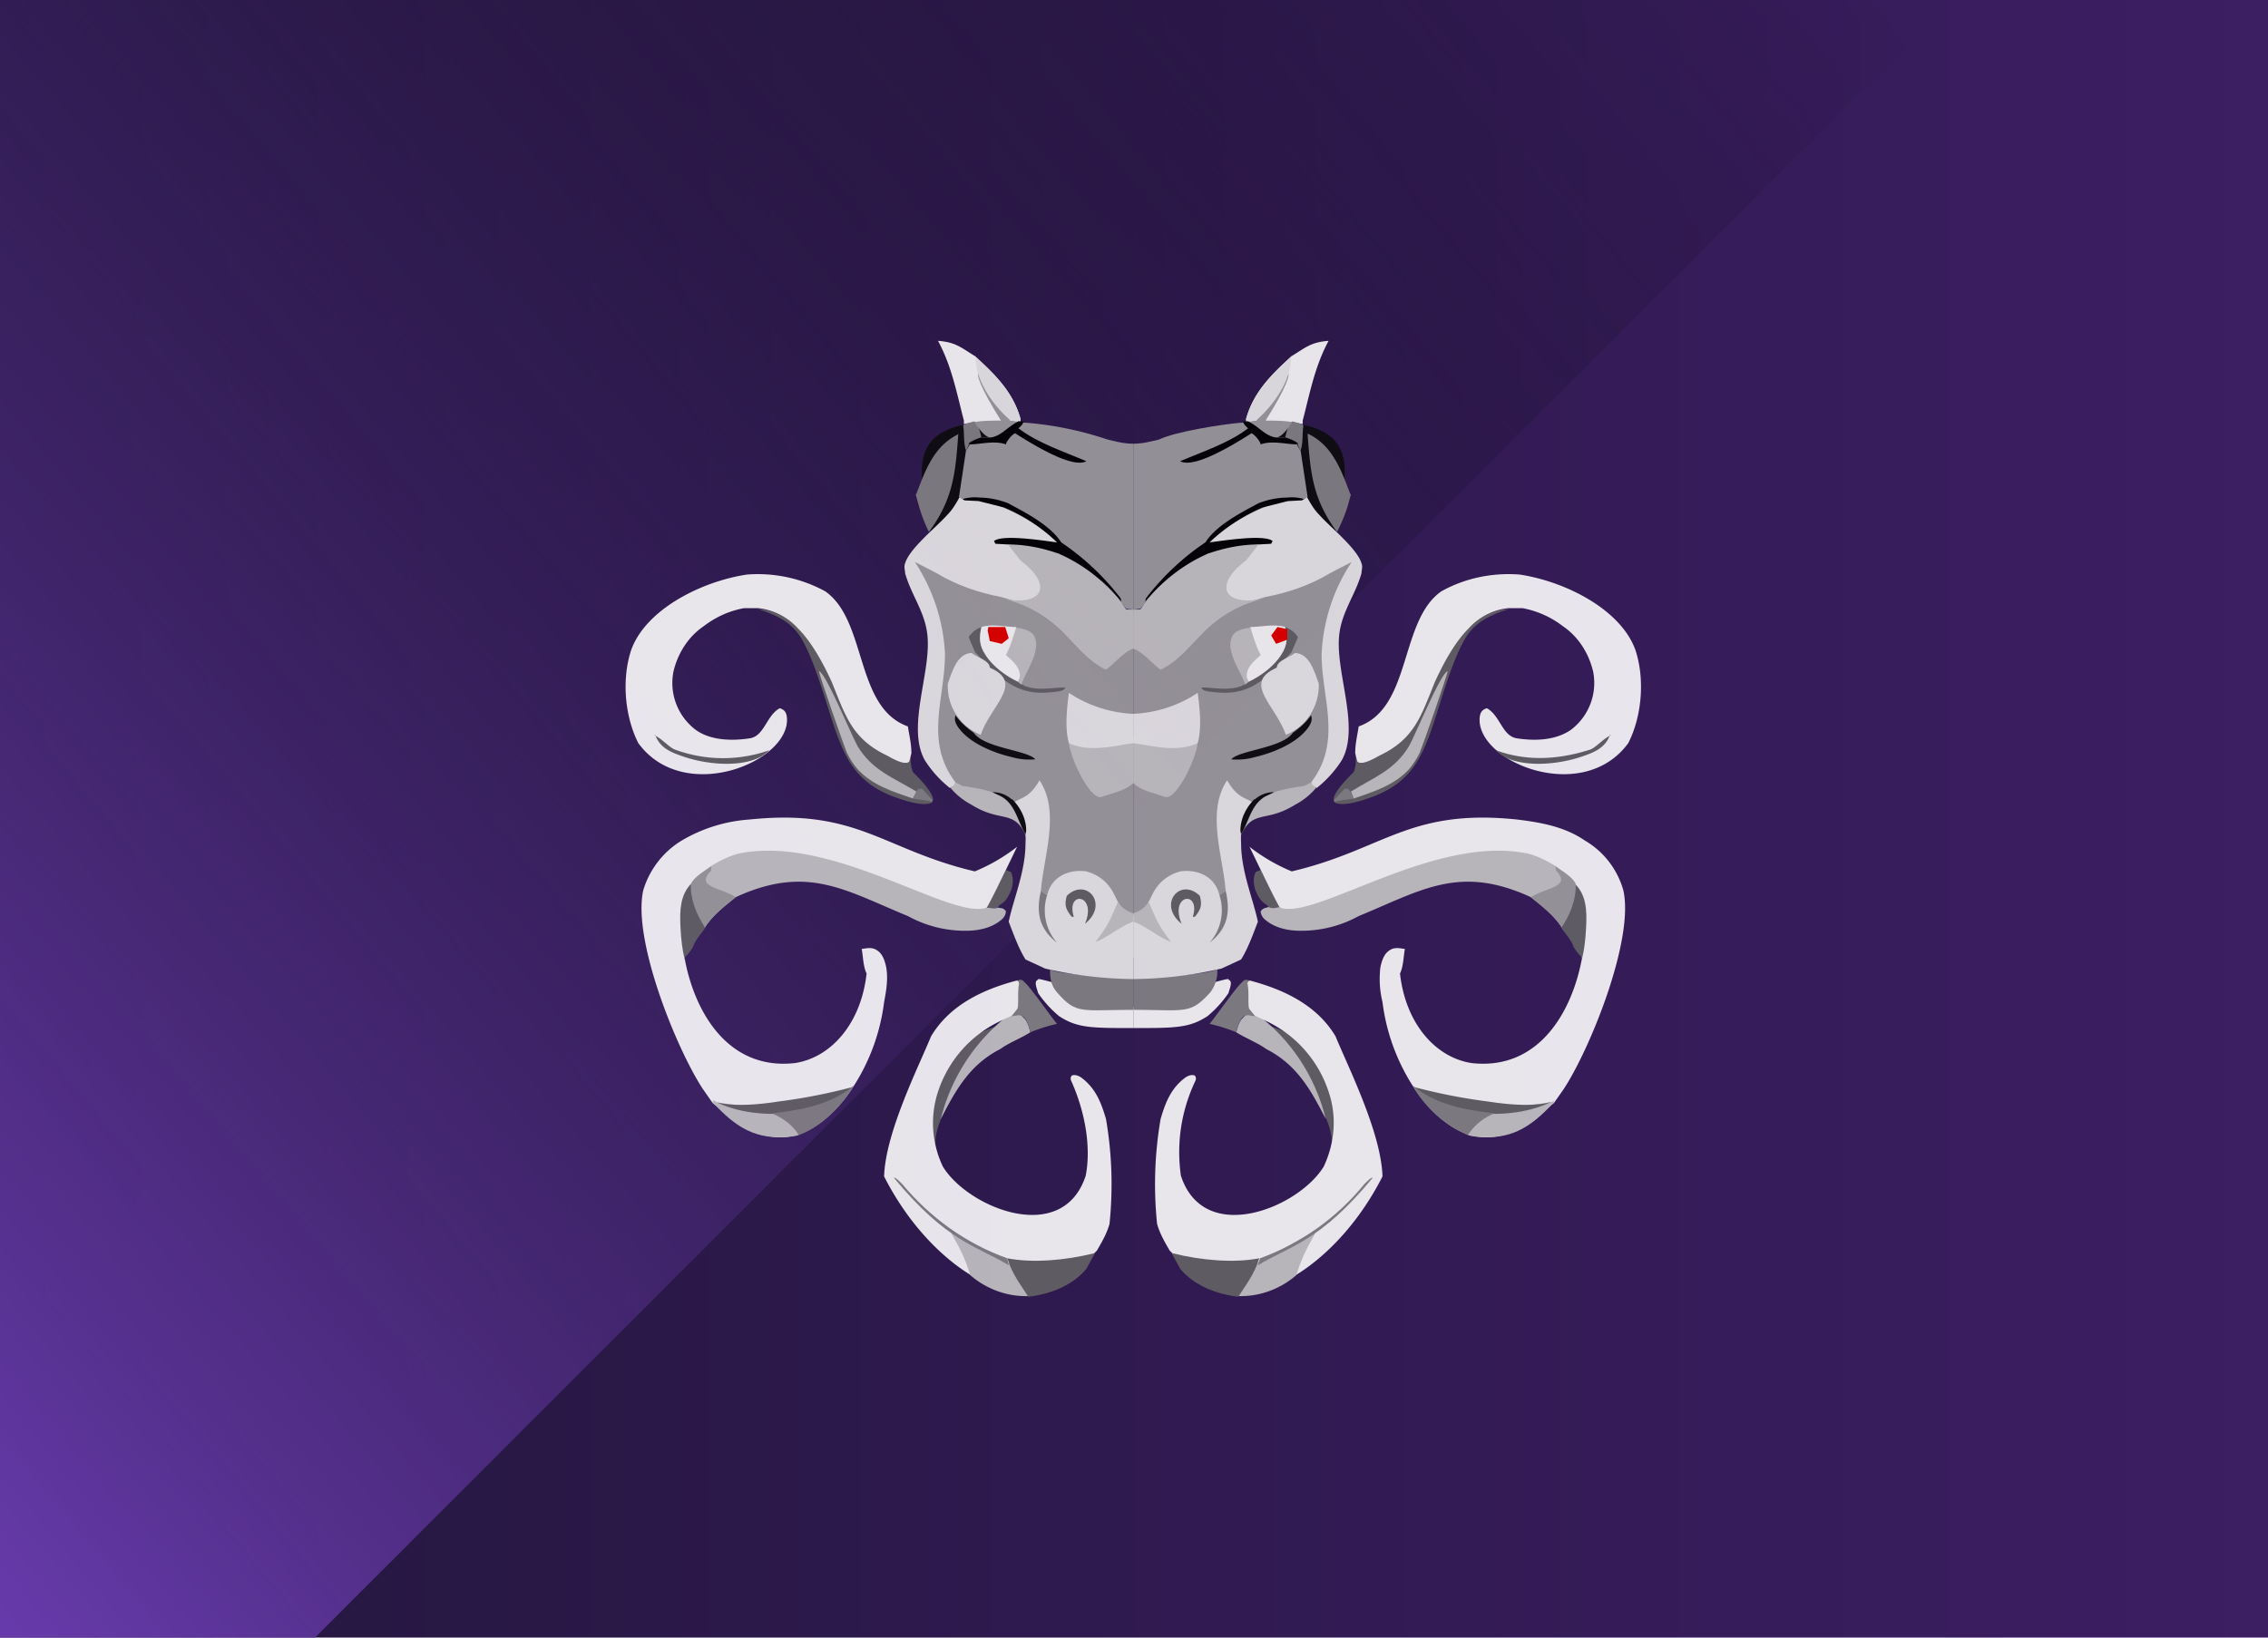 <svg xmlns="http://www.w3.org/2000/svg" xmlns:xlink="http://www.w3.org/1999/xlink" xml:space="preserve" width="324" height="234"><defs><linearGradient id="b"><stop offset="0" stop-color="#23163d"/><stop offset="1" stop-color="#3c1e63"/></linearGradient><linearGradient id="a"><stop offset="0" stop-color="#673aab"/><stop offset="1" stop-opacity="0"/></linearGradient><linearGradient xlink:href="#a" id="d" x1="0" x2="172.2" y1="133.7" y2="-10.7" gradientTransform="matrix(1.6 0 0 1.6 0 17.4)" gradientUnits="userSpaceOnUse"/><linearGradient xlink:href="#b" id="c" x1="0" x2="324" y1="117" y2="117" gradientUnits="userSpaceOnUse"/></defs><g fill-rule="evenodd" paint-order="markers fill stroke"><path fill="url(#c)" d="M0 0v234h324V0Z"/><path fill="url(#d)" d="M279 0H0v234h45z"/></g><g class="UnoptimicedTransforms" opacity=".9"><g class="UnoptimicedTransforms"><path fill="#fcfbfc" d="M148.3 140c-.7.2-.1 1.4 0 1.9a16 16 0 0 0 3 3.3c2.6 1.7 4.6 1.7 10.6 1.7v-3c-4.5-1.4-13-4.1-13.6-4zm-9-89.1c-2.1-1.3-2.8-2-5.3-2.2 2 3.7 2.7 7.6 3.7 11.4v.5l1.5-.3c.7.4.7 1.4 1 2.1 2.6.5 3.3-1.2 5.3-2.1h.1l.2-.4c-1.1-4-3.8-6.5-6.5-9z"/><path fill="#646265" d="M114 89.7a8.7 8.7 0 0 0-5.8-2.7c2.8.9 5.2 2 6.6 4.8 1.6 3 2.8 7.2 3.8 10.3 2 6.3 3.6 10 10.1 12.1 1.2.4 3.3 1 4.4.5l.2-.4c0-1.1-2-3.1-2.9-4a5 5 0 0 1-.2-2.7z"/><path fill="#848285" d="m133.2 114.3-1.5-1.6c-.5 0-.5 0-.8.4l-.5 1c1 .2 2 .2 2.8.5z"/><path fill="#c5c4c5" d="M130.9 113.1c-3.3-2-6.3-3-8.4-6.5-.9-1.6-4.5-10.4-5.5-10.7 0 .5 3.5 10.5 4 11.7.4.8.9 1.6 1.5 2.3 2.1 2.3 5 3.2 7.9 4.2z"/><path fill="#646265" d="m143.7 124.3-2.8 5.4c.5 0 1.2.2 1.7 0 0-.2.1-.3.4-.5.8-.5 1.1-1.2 1.5-2.1.2-.8.3-1.6 0-2.3 0-.3-.5-.3-.8-.5z"/><path fill="#fcfbfc" d="M129.7 103.8c-7.6-2.7-5.8-15.1-11.8-19.3a20.1 20.1 0 0 0-11.2-2.4c-6.6 1-14.4 5-16.5 10.7-1.4 4.1-1 9.5 1 13.4 6.6 9 22 2.5 21.2-3.8-.1-.7-.4-1-1-1.2-1.9 1-2.2 4-4.3 4.3-2.6.4-5.6.3-7.7-1.2a8.4 8.4 0 0 1-3.2-8.3c.6-2.6 2.1-5 4.3-6.5 1.7-1.3 3.6-2.2 5.8-2.6h2a9 9 0 0 1 5.7 2.9c2 2 3.6 5 4.8 7.6 2 4.9 2.9 8.2 8 10.6.7.4 1.8 1 2.5 1 .3 0 .4 0 .6-.2l.3-1.2c0-1.3-.3-2.5-.5-3.8z"/><path fill="#0c0c0d" d="M133 76c-.8 4 13.5 4.8 11 1.8 2.3-.2 5 .6 7.3 1.3l.1-.7v-1c-1.4-2.4-5-4.2-7.4-5.5-2-.8-4.4-1-6.5-.6l-.4-.3.9-6.6c3-.4 5-2.8 7.5-4.1h.1l-5.9.1c-10.5 1-8.2 7.8-6.7 15.6z"/><path fill="#848285" d="m139.2 60.2-1.4.4-.2.2c.2 1.2 0 2.4.4 3.6l.4-.8v-.3c.6-.4 1.2-.6 1.8-.8-.2-.7-.3-1.8-1-2.2z"/><use xlink:href="#f-3" transform="matrix(-.7 0 0 .7 254 25)"/><path fill="#c5c4c5" d="M135.8 112.6a10 10 0 0 0 3 2.4c4.5 2.8 6.2.3 8.1 5.2l-4.7-15z"/><path fill="#848285" d="M137 62c-3.6 1.7-4.8 5.2-6.1 8.6h-.1l.5 1.8a22 22 0 0 0 1.4 3.6c3.5-4.7 3.8-8.5 4.2-14z"/><path fill="#9e9c9f" d="m145.6 60.2-1.3-.1c-4-8.6-7.3-9.5-1.3 0-1.3 0-2.5 0-3.8.2 2.7 4.2 3.2 1.5 6.3 0z"/><path fill="#ebeaeb" d="M139.4 50.9c-.2 3.4 2.6 7.2 5 9.2l1.4.2v-.4c-1.1-4-3.8-6.5-6.5-9zm4.6 21c-2-.8-4.4-1-6.5-.6l-.4-.3c-.5.9-1 1.8-1.8 2.6-1.5 1.7-5.4 4.8-6 6.9-.2.5 0 1 0 1.4.9 3.2 2.9 5.6 3.2 9 .5 5.3-3 13-.4 17.7a16 16 0 0 0 3.6 4c.4-.2.6-.4.8-.8 3.1-8.2 10-16.2 11.5-24.5l3.3-8.2c.7-4.6-4.4-5.7-7.3-7.2z"/><path fill="#9e9c9f" d="M145.5 60.2c-2 1-2.7 2.7-5.3 2.3-.6.2-1.2.4-1.7.8v.3l-.5.8-1 6.6.5.3c9.4 0 19.5 11 23.4 15.7l1 .1V63.4c-1.4 0-2.4-.3-3.7-.6a48.5 48.5 0 0 0-11.7-2.4c-.5 0-.5 0-.9-.2z"/><path d="M145.9 60.2c.4 0 .4.3-.4 1 2.6 2 6.1 3.2 9.7 4.7-1.8 1-6.6-1.7-10.2-4-.5.3-.9.8-1.2 1.3l-.1.3c-1.6-.6-3.7 0-5.2 0v-.2c.5-.4 1.1-.6 1.7-.8 2.6.4 3.3-1.3 5.3-2.3zm-6 10.9c1.4 0 2.8.3 4.1.8 2.4 1.3 6 3.1 7.6 5.6a36 36 0 0 1 8.5 8l.1.5a24.5 24.5 0 0 0-8.7-6.8l-7.5-1.4-1.8-.1-.2-.4c1.3-1 7.3 0 9 .2a24.4 24.4 0 0 0-7.6-5l-3.6-.9-2-.1-.3-.2c.8-.2 1.6-.3 2.4-.2z"/><use xlink:href="#g" transform="matrix(-.7 0 0 .7 254 25)"/><use xlink:href="#h" transform="matrix(-.7 0 0 .7 254 25)"/><path fill="#fcfbfc" d="M139.2 124.5c-13.1-3.1-16.7-9-32.1-7.4a22 22 0 0 0-9.7 3 12.5 12.5 0 0 0-5.5 7.1c-1.6 7 4.7 22.6 8.5 28.4l1.4 2c3.5 2.8 10.6 10 19.2-1 2.9-4 4.7-8.6 5.3-13.4.3-1.6.6-3.3.3-5-.2-.9-.5-1.9-1.3-2.4-.7-.5-1.5-.3-2.2-.2.2 1 .2 2.5.7 3.5-.8 7.2-5.1 12-10.2 12.8-9.6 1.1-14.4-7.3-15.8-15l2.2-8.8 12.5-4.3 28 6.7c1-1.6 2.3-4.4 3.2-6.2l1.6-3.3a26 26 0 0 1-6 3.5z"/><path fill="#c5c4c5" d="M101.7 157.4c2.7 2.9 5.2 5 9.3 5.1 1 0 2.1 0 3.1-.3-1.3-4.2-9.5-4.2-12.4-4.8z"/><path fill="#646265" d="M102 157.3c6 3.2 16 2.1 19.9-2a81 81 0 0 1-10.7 2.1c-3.8.6-7.4.7-9.4-.1zM93.6 105c.7 2 2.5 2.6 4.3 3.2 4 1.3 9.7 1.5 12-1a19.8 19.8 0 0 1-13.5-.1c-.8-.3-2-1.7-2.9-2zm40.4 60c-1.7-3.6 2.7-9.7 8.8-18.5-15.8 5-9 18.8-8.8 18.5z"/><path fill="#848285" d="M122 155.1c-3.8 3.2-8.9 3.6-11.7 4 1.6.7 3 1.7 3.8 3.1 3.3-1.2 6.3-4.3 7.9-7.1z"/><path fill="#646265" d="M98.7 126.3c-1.5 1.6-1.6 3.7-1.5 6 .2 4.5 1 5.7.6 4.5.5-.4.9-1 1.2-1.5.3-1 1.3-2 1.8-2.8z"/><path fill="#c5c4c5" d="M105.4 122c-1.4.4-2.6 1-3.9 1.8-.9.7-2.3 1.5-2.8 2.5l2 6.2c1.2-1.8 2.8-3 4.4-4.3 10.2-4.7 15.6-1 24.6 2.7a17 17 0 0 0 8.3 2.1c2 0 3.9-.5 5.2-1.7.3-.3.5-.7.5-1.1-.4-.5-.6-.4-1.1-.5-.5.2-1.2 0-1.7 0-5.1 1.8-22.1-10.6-35.5-7.7z"/><path fill="#9e9c9f" d="M105.1 128.2c-2.1-1.4-5.9-1.4-3.5-3.8v-.6c-1 .7-2.4 1.5-2.9 2.5-.1 2.2.8 4.4 2 6.2 1.2-1.8 2.8-3 4.4-4.3z"/><path fill="#c5c4c5" d="M144.4 144.8a27 27 0 0 0-10 15.1c2.2-4.3 4.2-7.8 8.5-10 1.4-1 2.9-1.5 4.3-2.4-.2-.7-.4-1.6-1-2.1-.5-.6-1-.6-1.8-.6z"/><path fill="#848285" d="M150 138.5c0 1.4.2 2.4 1 3.3 2.8 3.2 3.4 2.5 10.9 2.5v-4.5c-4-.2-10.8-.6-12-1.3z"/><path fill="#fcfbfc" d="M145.6 140.5c0-.2-.1-.3-.3-.4-5 1.3-9.7 3.6-12.3 8-1.8 4.4-6.5 13.7-6.7 20 7.6 15 23.3 23 30 11l.4-.4c.7-1.2 1.4-2.4 1.8-3.8a55 55 0 0 0-.5-15c-.7-2.4-1.5-4.4-3.5-5.9-.4-.3-1-.5-1.4-.3-.2.3-.2.5 0 .9 1.9 4.3 2.8 9.3 2 13.4-3.3 10.1-16.8 4.6-20.4-1.3a14.4 14.4 0 0 1-.7-10.7 17 17 0 0 1 8.7-10c3.2-1.6 5.6-2 3-5.5z"/><path fill="#c5c4c5" d="M144 180.3c-12.2-6.3-7.6-5.6-5.4 1.9 2.3 2 5.3 3.1 8.3 3v-.2a35 35 0 0 0-2.9-4.7z"/><path fill="#848285" d="M143.9 179.8c-5.9-2.1-11-5.8-15-10.6-.5-.5-1-1-1.2-.9 7.6 9.2 11.8 9.7 16.4 12.5z"/><path fill="#646265" d="M156.4 179.1h-.2c-4 1-8.7 1.4-12.3.7.7 2.3 2 3.9 3 5.5 3.2-.4 6.3-1.6 8.3-4l1.2-2.2z"/><path fill="#9e9c9f" d="M130.7 80.3c2.6 4 4.1 8.5 4.3 13.2 0 6.3-3 12.4 1.5 18.3l1 .5c4.4.7 7.3 1 9 7 1.3 11 5.7 13.7 12.6 17.3l2.8.2V87.2c-6.4.7-12.7 0-18.9-1.9-3.2-.6-6.4-1.7-9.2-3.4z"/><path fill="#c5c4c5" d="m161.9 105.4-9.2.8c.3 2.4 3 8 4.6 7.7 2-.7 3.4-.9 4.6-2z"/><path fill="#ebeaeb" d="M152.7 99c-.3 2.3-.6 5 0 7.2 3.2 1.4 6.6.3 9.2 0V102a18 18 0 0 1-9.2-3z"/><path fill="#c5c4c5" d="m144 77.8 1.8 2.3c4.7 3.5 3.3 6.7-2.8 5.4 3.5.7 6.7 2.6 9 5 2 2 3.5 4 6 5.2 1-.7 2.7-2.7 3.9-3v-5.6h-1l-.7-1a23 23 0 0 0-9-7c-2.3-.8-4.7-1.3-7.2-1.3z"/><path fill="#ebeaeb" d="M148.5 111.5c-1.5 2.6-2.6 2.4-3.7 3.2 1.7 1.8 1.8 3.6 1.7 5.8 0 4-1.7 7.9-2.4 11.2.7 1.8 1.4 3.8 2.4 5.4l2.8 1.3a58 58 0 0 0 12.6 1.5v-9.1c-1.7-.2-2.4-2.5-3-3.5a6 6 0 0 0-3.8-2.8c-2.5-.3-4.9.8-5.5 3.4l-.9-.6c.4-5 2.8-11.3-.2-15.8z"/><path fill="#848285" d="M148.7 127.3c-.7 3-.3 5.4 2.3 7.4a7 7 0 0 1-1.4-6.8z"/><path fill="#646265" d="M155 132c3.5-2.8.2-6.7-2.6-4-.4 1.4-.1 2 .7 3h.3c-1.2-3.8 3.4-3.3 1.6 1z"/><path fill="#c5c4c5" d="M159.7 128.9c-1.2 2.7-1.3 3.2-3.2 5.7 1.7-.6 3.6-2.3 5.4-2.9v-1.2a4 4 0 0 1-2.2-1.6z"/><path fill="#0c0c0d" d="M136.5 102.2c.7 1 1.6 1.8 2.6 2.5 1.5 2.2 7.7 2.5 8.8 3.8a9 9 0 0 1-3.3-.3c-2.6-.6-6.2-2-7.8-4.4-.3-.5-.5-.9-.3-1.6z"/><path fill="#646265" d="M138.4 91c.4-.6 1-1.1 1.8-1.4-.3 1.5-.3 2.6.6 4a12 12 0 0 0 4.6 3.8l.5.4h.1c2 1.2 5.6.2 6.2.5-.3.4-.6.4-1 .5-1.5.2-3 .3-4.2 0-3.2-.6-5.6-3.4-7.7-5.6l-.9-2.1z"/><path fill="#c5c4c5" d="M145.2 89.7c.8.1 2 .3 2.5 1.1.4.7.4 1.5.2 2.3-.3 1.5-1.4 3.1-2 4.7l-.5-.4c-6.1-8.2-2.2-3.5-.2-7.7z"/><path fill="#fcfbfc" d="M140.2 89.6c1.5-.5 3.6 0 5 0-.5 1.5-.8 2.7-1.5 4 1 .9 2 1.7 2 3 0 .3-.2.6-.3.8-1.7-.8-3.6-2.2-4.6-3.8-1-1.5-.9-2.5-.6-4z"/><use xlink:href="#i" transform="matrix(-.7 0 0 .7 254 25)"/><path fill="#ebeaeb" d="M135.4 97.7c.7-2 1.4-4.3 3.4-4.4.7.6 2.6 1.1 2.6 2.1 5 2.2.2 5.3-1.3 9.6a7.5 7.5 0 0 1-4.7-7.3z"/><path fill="#848285" d="M151 146.3c-1-1.2-3.9-5.4-4.7-6-.3-.4-.6-.3-1-.2.2.1.3.2.3.4-.3 1.2 0 3.4-.3 3.7l-.8 1c.7 0 1.2-.4 1.8.2.5.5.7 1.4.9 2.1a24 24 0 0 1 3.8-1.2z"/><path fill="#0c0c0d" d="M144.5 114.2a4 4 0 0 0-2.8-1h.1c.5.3 1.2.5 1.7.9 1.6 1.2 2 3.5 3 5.1l.1-.5c0-1.7-.8-3.3-2-4.5z"/></g></g><path fill="#d40000" d="M141.2 89.6h2.4l.5 1.6-1 .8-1.7-.4-.3-1.5.1-.5Z"/><g class="UnoptimicedTransforms" opacity=".9"><g class="UnoptimicedTransforms"><path fill="#fcfbfc" d="M175.5 140c.7.2.1 1.4 0 1.9a16 16 0 0 1-3 3.3c-2.6 1.7-4.6 1.7-10.6 1.7v-3c4.5-1.4 13-4.1 13.6-4zm9-89.1c2.1-1.3 2.8-2 5.3-2.2-2 3.7-2.7 7.6-3.7 11.4v.5l-1.5-.3c-.7.4-.7 1.4-1 2.1-2.6.5-3.3-1.2-5.3-2.1h-.1l-.2-.4c1.1-4 3.8-6.5 6.5-9z"/><path fill="#646265" d="M209.8 89.7a8.7 8.7 0 0 1 5.8-2.7c-2.8.9-5.2 2-6.6 4.8-1.6 3-2.8 7.2-3.8 10.3-2 6.3-3.6 10-10.1 12.1-1.2.4-3.3 1-4.4.5l-.2-.4c0-1.1 2-3.1 2.9-4a5 5 0 0 0 .2-2.7z"/><path fill="#848285" d="m190.6 114.3 1.5-1.6c.5 0 .5 0 .8.4l.5 1c-1 .2-2 .2-2.8.5z"/><path fill="#c5c4c5" d="M193 113.1c3.2-2 6.2-3 8.3-6.5.9-1.6 4.5-10.4 5.5-10.7 0 .5-3.5 10.5-4 11.7-.4.8-.9 1.6-1.5 2.3-2.1 2.3-5 3.2-7.9 4.2z"/><path fill="#646265" d="m180.1 124.3 2.8 5.4c-.5 0-1.2.2-1.7 0 0-.2-.1-.3-.4-.5-.8-.5-1.1-1.2-1.5-2.1-.2-.8-.3-1.6 0-2.3 0-.3.5-.3.8-.5z"/><path fill="#fcfbfc" d="M194.1 103.8c7.6-2.7 5.8-15.1 11.8-19.3 3.4-1.9 7.3-2.7 11.2-2.4 6.6 1 14.4 5 16.5 10.7 1.4 4.1 1 9.5-1 13.4-6.6 9-22 2.5-21.2-3.8.1-.7.4-1 1-1.2 1.9 1 2.2 4 4.3 4.3 2.6.4 5.5.3 7.7-1.2a8.4 8.4 0 0 0 3.2-8.3c-.6-2.6-2.1-5-4.3-6.5a13.5 13.5 0 0 0-5.8-2.6h-2a8.9 8.9 0 0 0-5.7 2.9c-2 2-3.6 5-4.8 7.6-2 4.9-2.9 8.2-8 10.6-.7.4-1.8 1-2.5 1-.3 0-.4 0-.6-.2l-.3-1.2c0-1.3.3-2.5.5-3.8z"/><path fill="#0c0c0d" d="M190.8 76c.8 4-13.5 4.8-11 1.8a20 20 0 0 0-7.3 1.3l-.1-.7v-1c1.4-2.4 5-4.2 7.4-5.5 2-.8 4.4-1 6.5-.6l.4-.3-.9-6.6c-3-.4-5-2.8-7.5-4.1h-.1l5.9.1c10.5 1 8.2 7.8 6.7 15.6z"/><path fill="#848285" d="m184.6 60.2 1.4.4.2.2c-.2 1.2 0 2.4-.4 3.6l-.4-.8v-.3c-.6-.4-1.2-.6-1.8-.8.2-.7.3-1.8 1-2.2z"/><path fill="#c5c4c5" d="M188 112.6a10 10 0 0 1-3 2.4c-4.5 2.8-6.2.3-8.1 5.2l4.7-15z"/><path fill="#848285" d="M186.9 62c3.5 1.7 4.7 5.2 6 8.6h.1l-.5 1.8A22 22 0 0 1 191 76c-3.5-4.7-3.8-8.5-4.2-14z"/><path fill="#9e9c9f" d="m178.2 60.2 1.3-.1c4-8.6 7.3-9.5 1.3 0 1.3 0 2.5 0 3.8.2-2.7 4.2-3.2 1.5-6.3 0z"/><path fill="#ebeaeb" d="M184.4 50.9c.2 3.4-2.6 7.2-5 9.2l-1.4.2v-.4c1.1-4 3.8-6.5 6.5-9zm-4.6 21c2-.8 4.4-1 6.5-.6l.4-.3c.5.9 1 1.8 1.8 2.6 1.5 1.7 5.4 4.8 6 6.9.2.5 0 1 0 1.4-.9 3.2-2.9 5.6-3.2 9-.5 5.3 3 13 .4 17.7a16 16 0 0 1-3.6 4c-.4-.2-.6-.4-.8-.8-3.1-8.2-10-16.2-11.5-24.5l-3.3-8.2c-.7-4.6 4.4-5.7 7.3-7.2z"/><path fill="#9e9c9f" d="M178.3 60.2c2 1 2.7 2.7 5.3 2.3.6.2 1.2.4 1.7.8v.3l.5.8 1 6.6-.5.3c-9.4 0-19.5 11-23.4 15.7l-1 .1V63.4c1.4 0 2.4-.3 3.7-.6 2.2-1.1 9.1-2.2 11.7-2.4.5 0 .5 0 .9-.2z"/><path d="M177.9 60.2c-.4 0-.4.3.4 1-2.6 2-6.1 3.2-9.7 4.7 1.8 1 6.6-1.7 10.2-4 .5.3.9.8 1.2 1.3l.1.3c1.6-.6 3.7 0 5.2 0v-.2c-.5-.4-1.1-.6-1.7-.8-2.6.4-3.3-1.3-5.3-2.3zm6 10.9c-1.4 0-2.8.3-4.1.8-2.4 1.3-6 3.1-7.6 5.6a36 36 0 0 0-8.5 8l-.1.5a25 25 0 0 1 8.7-6.8l7.5-1.4 1.8-.1.2-.4c-1.3-1-7.3 0-9 .2 2.2-2.1 4.8-3.8 7.6-5l3.6-.9 2-.1.3-.2c-.8-.2-1.6-.3-2.4-.2z"/><path fill="#fcfbfc" d="M184.6 124.5c13.1-3.1 16.7-9 32.1-7.4 3.3.4 6.8 1 9.7 3a12 12 0 0 1 5.5 7.1c1.6 7-4.7 22.6-8.5 28.4l-1.4 2c-3.5 2.8-10.6 10-19.2-1-2.9-4-4.7-8.6-5.3-13.4a14 14 0 0 1-.3-5c.2-.9.5-1.9 1.3-2.4.7-.5 1.5-.3 2.2-.2-.2 1-.2 2.5-.7 3.5.8 7.2 5.1 12 10.2 12.8 9.6 1.1 14.4-7.3 15.8-15l-2.2-8.8-12.5-4.3-28 6.7c-1-1.6-2.3-4.4-3.2-6.2l-1.6-3.3a26 26 0 0 0 6 3.5z"/><path fill="#c5c4c5" d="M222.1 157.4c-2.7 2.9-5.2 5-9.3 5.1-1 0-2.1 0-3.1-.3 1.3-4.2 9.5-4.2 12.4-4.8z"/><path fill="#646265" d="M221.9 157.3c-6.1 3.2-16.1 2.1-20-2a81 81 0 0 0 10.7 2.1c3.8.6 7.4.7 9.4-.1zM230 105c-.7 2-2.5 2.6-4.3 3.2-4 1.3-9.7 1.5-12-1 3.8 1.4 8.2 1.6 13.5-.1.8-.3 2-1.7 2.9-2zm-40.1 60c1.7-3.6-2.7-9.7-8.8-18.5 15.8 5 9 18.8 8.8 18.5z"/><path fill="#848285" d="M201.8 155.1c3.8 3.2 8.9 3.6 11.7 4a7.9 7.9 0 0 0-3.8 3.1 16.5 16.5 0 0 1-7.9-7.1z"/><path fill="#646265" d="M225 126.3c1.6 1.6 1.7 3.7 1.6 6-.2 4.5-1 5.7-.6 4.5-.5-.4-.9-1-1.2-1.5-.3-1-1.3-2-1.8-2.8z"/><path fill="#c5c4c5" d="M218.4 122c1.4.4 2.6 1 3.9 1.8.9.7 2.3 1.5 2.8 2.5l-2 6.2c-1.2-1.8-2.8-3-4.4-4.3-10.2-4.7-15.6-1-24.6 2.7a17 17 0 0 1-8.3 2.1c-2 0-3.9-.5-5.2-1.7-.3-.3-.5-.7-.5-1.1.4-.5.6-.4 1.1-.6.5.3 1.2.1 1.7 0v.1c5.1 1.8 22.1-10.6 35.5-7.7z"/><path fill="#9e9c9f" d="M218.7 128.2c2.1-1.4 5.9-1.4 3.6-3.8l-.1-.6c1 .7 2.4 1.5 2.9 2.5.1 2.2-.8 4.4-2 6.2-1.2-1.8-2.8-3-4.4-4.3z"/><path fill="#c5c4c5" d="M179.4 144.8c5 3.7 8.5 9 10 15.1-2.2-4.3-4.2-7.8-8.5-10-1.4-1-2.9-1.5-4.3-2.4.2-.7.4-1.6 1-2.1.5-.6 1-.6 1.8-.6z"/><path fill="#848285" d="M173.9 138.5a5 5 0 0 1-1 3.3c-2.9 3.2-3.5 2.5-11 2.5v-4.5c4-.2 10.8-.6 12-1.3z"/><path fill="#fcfbfc" d="M178.2 140.5c0-.2.1-.3.3-.4 5 1.3 9.7 3.6 12.3 8 1.8 4.4 6.5 13.7 6.7 20-7.6 15-23.3 23-30 11l-.4-.4c-.7-1.2-1.4-2.4-1.8-3.8a55 55 0 0 1 .5-15c.7-2.4 1.5-4.4 3.5-5.9.4-.3 1-.5 1.4-.3.2.3.2.5 0 .9a23.6 23.6 0 0 0-2 13.4c3.3 10.1 16.8 4.6 20.4-1.3 1.6-3.4 1.9-7.2.7-10.7a17 17 0 0 0-8.7-10c-3.2-1.6-5.6-2-3-5.5z"/><path fill="#c5c4c5" d="M179.8 180.3c12.2-6.3 7.6-5.6 5.4 1.9-2.3 2-5.3 3.1-8.3 3v-.2a35 35 0 0 1 2.9-4.7z"/><path fill="#848285" d="M180 179.8c5.8-2.1 11-5.8 14.9-10.6.5-.5 1-1 1.2-.9-7.6 9.2-11.8 9.7-16.4 12.5z"/><path fill="#646265" d="M167.4 179.1h.2c4 1 8.7 1.4 12.3.7-.7 2.3-2 3.9-3 5.5-3.2-.4-6.3-1.6-8.3-4l-1.2-2.2z"/><path fill="#9e9c9f" d="M193.1 80.3a25.9 25.9 0 0 0-4.3 13.2c0 6.3 3 12.4-1.5 18.3l-1 .5c-4.4.7-7.3 1-9 7-1.3 11-5.7 13.7-12.6 17.3l-2.8.2V87.2c6.4.7 12.7 0 18.9-1.9 3.2-.6 6.4-1.7 9.2-3.4z"/><path fill="#c5c4c5" d="m161.9 105.4 9.2.8c-.3 2.4-3 8-4.6 7.7-2-.7-3.4-.9-4.6-2z"/><path fill="#ebeaeb" d="M171.1 99c.3 2.3.6 5 0 7.2-3.2 1.4-6.6.3-9.2 0V102a18 18 0 0 0 9.2-3z"/><path fill="#c5c4c5" d="m179.8 77.8-1.8 2.3c-4.7 3.5-3.3 6.7 2.8 5.4-3.5.7-6.7 2.6-9 5-2 2-3.5 4-6 5.2-1-.7-2.7-2.7-3.9-3v-5.6h1l.7-1a23 23 0 0 1 9-7c2.3-.8 4.7-1.3 7.2-1.3z"/><path fill="#ebeaeb" d="M175.3 111.5c1.5 2.6 2.6 2.4 3.7 3.2-1.7 1.8-1.8 3.6-1.7 5.8 0 4 1.7 7.9 2.4 11.2-.7 1.8-1.4 3.8-2.4 5.4l-2.8 1.3a58 58 0 0 1-12.6 1.5v-9.1c1.7-.2 2.4-2.5 3-3.5a6 6 0 0 1 3.8-2.8c2.5-.3 4.9.8 5.5 3.4l.9-.6c-.4-5-2.8-11.3.2-15.8z"/><path fill="#848285" d="M175.1 127.3c.7 3 .3 5.4-2.3 7.4a7 7 0 0 0 1.4-6.8z"/><path fill="#646265" d="M168.8 132c-3.5-2.8-.2-6.7 2.6-4 .4 1.4.1 2-.7 3h-.3c1.2-3.8-3.4-3.3-1.6 1z"/><path fill="#c5c4c5" d="M164.1 128.9c1.2 2.7 1.3 3.2 3.2 5.7-1.7-.6-3.6-2.3-5.4-2.9v-1.2a4 4 0 0 0 2.2-1.6z"/><path fill="#0c0c0d" d="M187.3 102.2c-.7 1-1.6 1.8-2.6 2.5-1.5 2.2-7.7 2.5-8.8 3.8a9 9 0 0 0 3.3-.3c2.6-.6 6.2-2 7.8-4.4.3-.5.5-.9.3-1.6z"/><path fill="#646265" d="M185.4 91c-.4-.6-1-1.1-1.8-1.4.3 1.5.3 2.6-.6 4a12 12 0 0 1-4.6 3.8l-.5.4h-.1c-2 1.2-5.6.2-6.2.5.3.4.6.4 1 .5 1.5.2 3 .3 4.2 0 3.2-.6 5.6-3.4 7.7-5.6l.9-2.1z"/><path fill="#c5c4c5" d="M178.6 89.7c-.8.1-2 .3-2.5 1.1a3 3 0 0 0-.2 2.3c.3 1.5 1.4 3.1 2 4.7l.5-.4c6.1-8.2 2.2-3.5.2-7.7z"/><path fill="#fcfbfc" d="M183.6 89.6c-1.5-.5-3.6 0-5 0 .5 1.5.8 2.7 1.5 4-1 .9-2 1.7-2 3 0 .3.2.6.3.8 1.7-.8 3.6-2.2 4.6-3.8 1-1.5.9-2.5.6-4z"/><path fill="#ebeaeb" d="M188.4 97.7c-.7-2-1.4-4.3-3.4-4.4-.7.6-2.6 1.1-2.6 2.1-5 2.2-.2 5.3 1.3 9.6 3-1.2 4.8-4.2 4.7-7.3z"/><path fill="#848285" d="M172.8 146.3c1-1.2 3.9-5.4 4.7-6 .3-.4.6-.3 1-.2-.2.1-.3.2-.3.4.3 1.2 0 3.4.3 3.7l.8 1c-.7 0-1.2-.4-1.8.2-.5.5-.7 1.4-.9 2.1a24 24 0 0 0-3.8-1.2z"/><path fill="#0c0c0d" d="M179.3 114.2a4 4 0 0 1 2.8-1h-.1c-.5.3-1.2.5-1.7.9-1.6 1.2-2 3.5-3 5.1l-.1-.5c0-1.7.8-3.3 2-4.5z"/></g></g><path fill="#d40000" d="m182.5 89.6 1.4.3v1.5l-1.6.6-.7-1.2Z"/></svg>